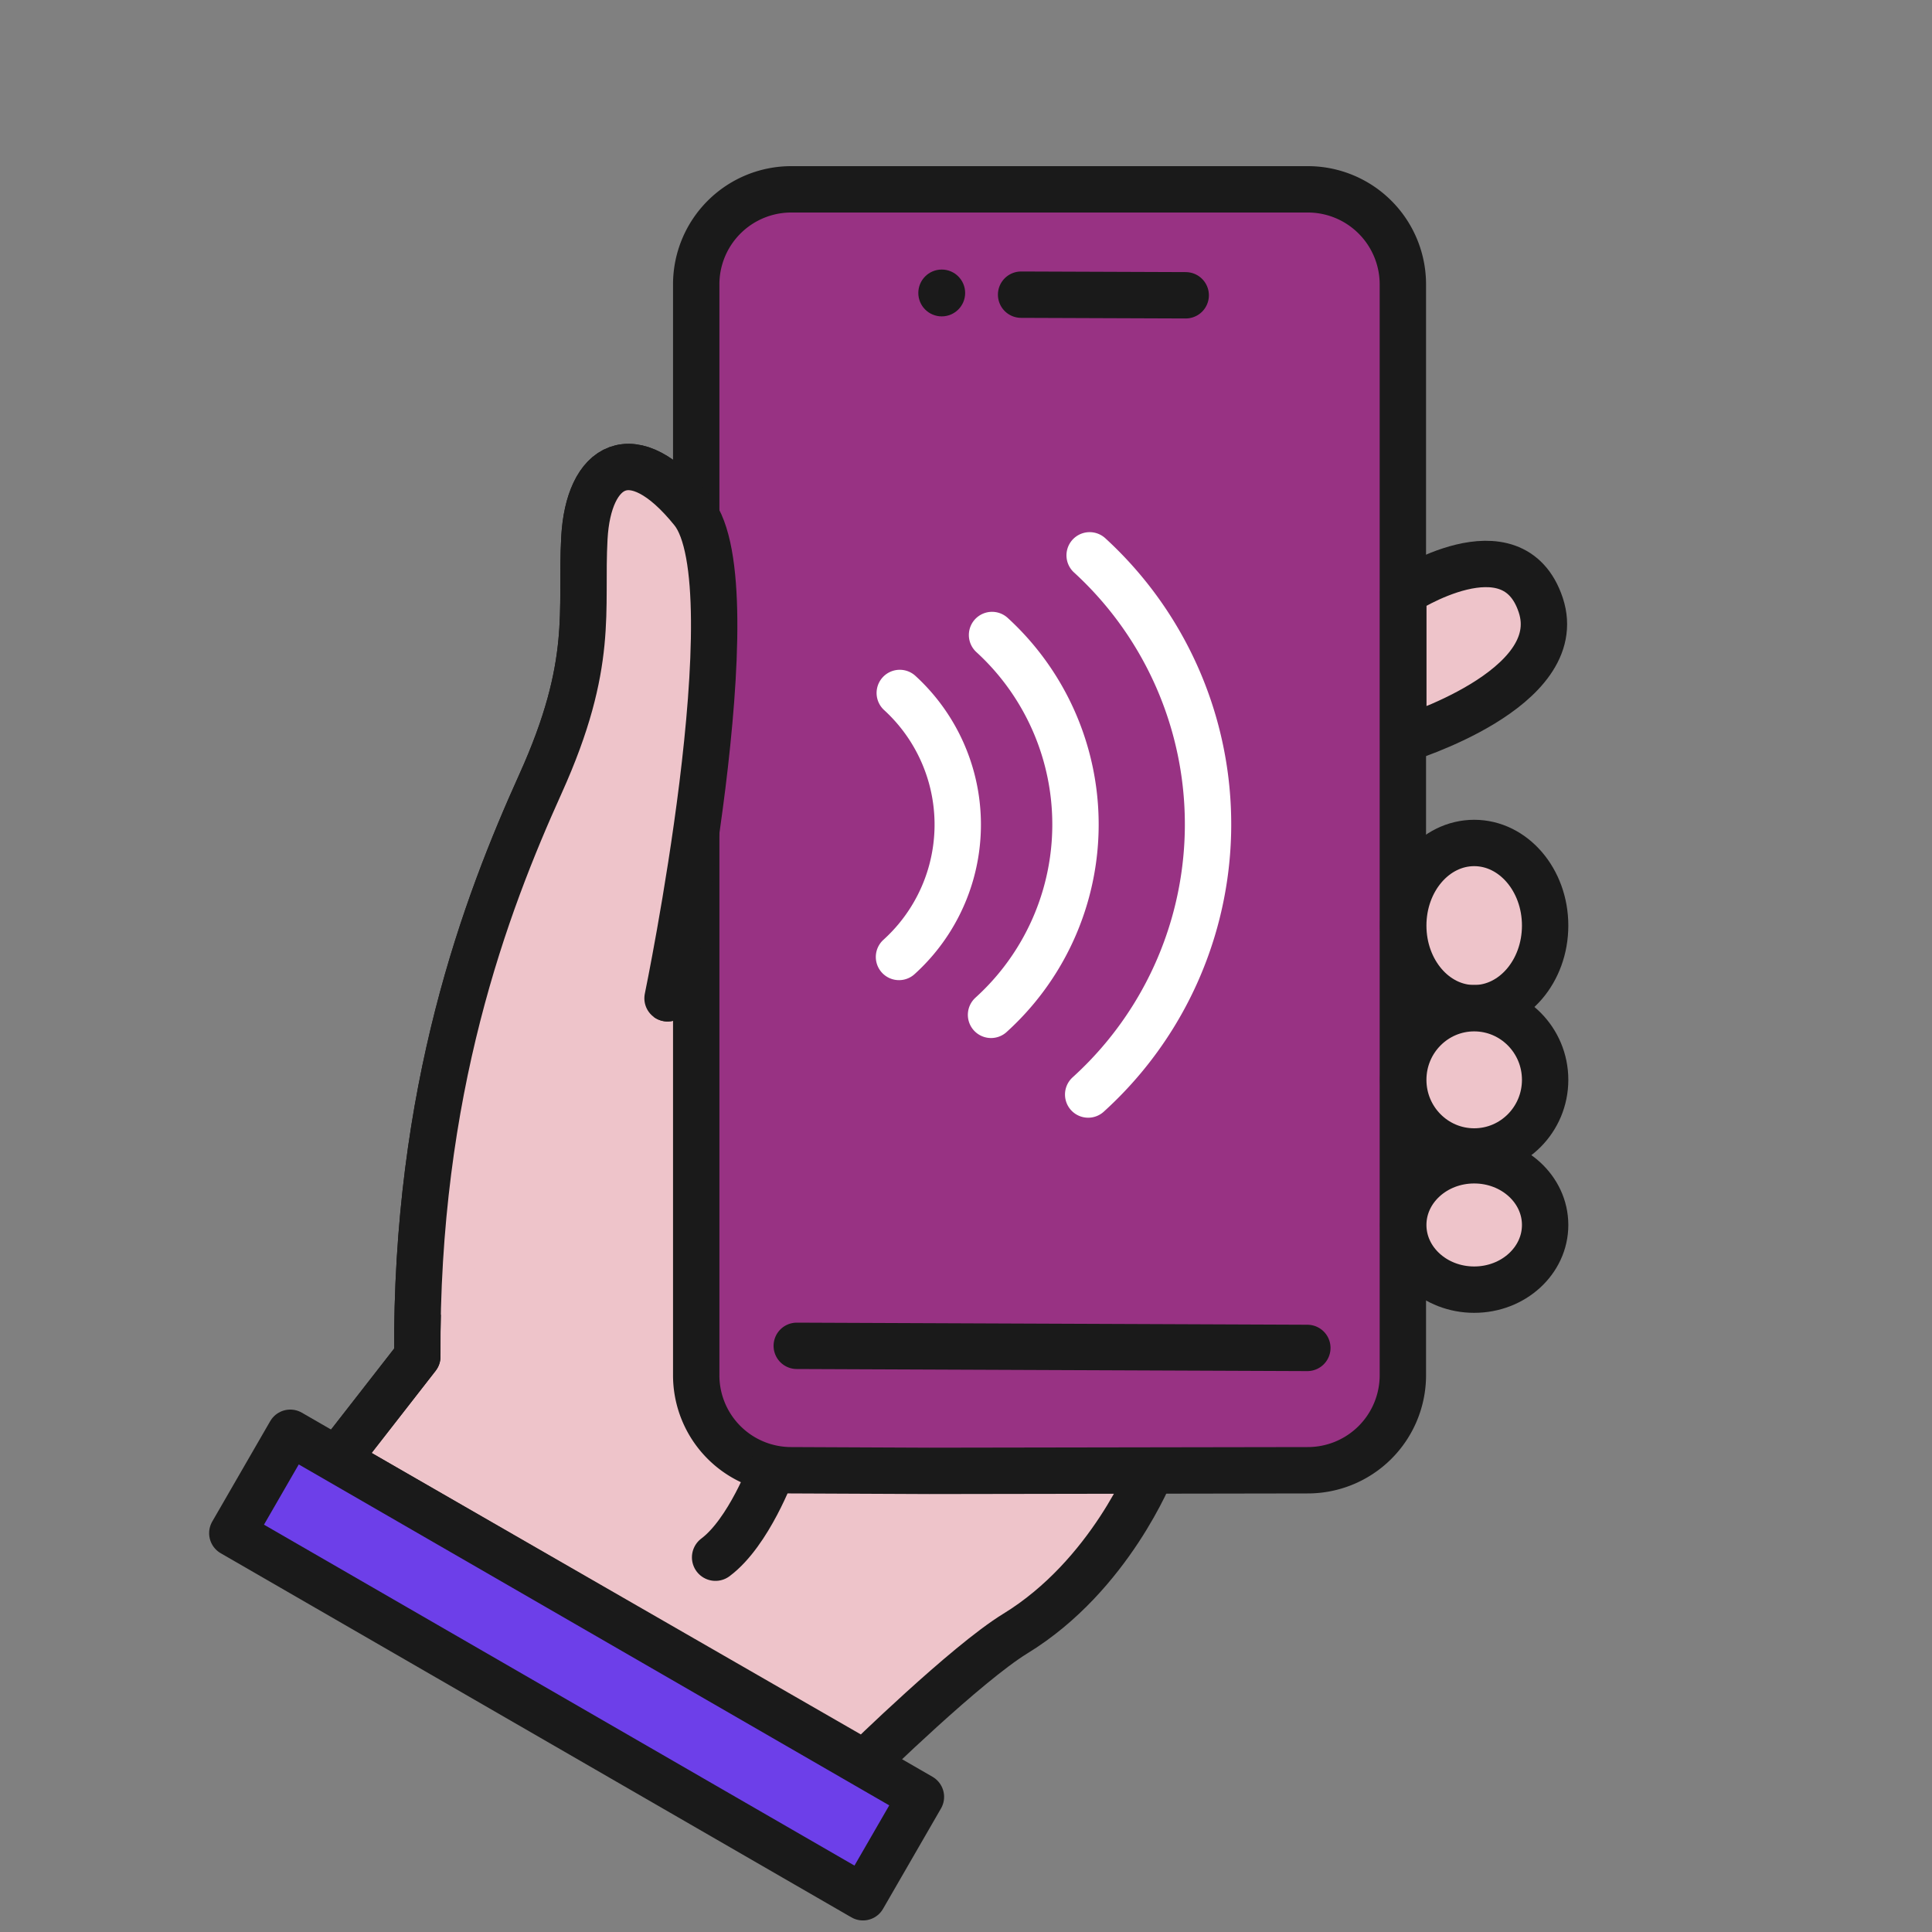 <svg id="Layer_1" data-name="Layer 1" xmlns="http://www.w3.org/2000/svg" viewBox="0 0 250 250"><rect x="0" y="0" width="250" height="250" fill="#808080" stroke="none"/><defs><style>.cls-1{fill:#eec4ca;}.cls-1,.cls-2,.cls-3,.cls-6,.cls-7{stroke:#1a1a1a;}.cls-1,.cls-2,.cls-3,.cls-5,.cls-6,.cls-7{stroke-linecap:round;}.cls-1,.cls-2,.cls-3,.cls-5,.cls-7{stroke-linejoin:round;stroke-width:6px;}.cls-2{fill:#983283;}.cls-3,.cls-5,.cls-8{fill:none;}.cls-4{fill:#1a1a1a;}.cls-5{stroke:#fff;}.cls-6{fill:#fff;stroke-miterlimit:10;stroke-width:6.09px;}.cls-7{fill:#6d3fe9;}</style></defs><path class="cls-1" d="M86.38,129.18s2.72-13.13,4.51-27.54C92.7,87,93.56,71,89.62,66.11c-7.82-9.71-13.48-5.93-14,3.5S77,85.78,69.94,101.42,53.77,141,54,175.54L43.6,188.89l68.25,39.27s13.17-12.88,19.54-16.78c12.28-7.51,17.66-21.27,17.66-21.27L122.77,87.94,92.31,104.11"/><path class="cls-2" d="M181.53,178a12.3,12.3,0,0,1-12.35,12.25l-48.92.08-17.92-.08a12.29,12.29,0,0,1-12.25-12.35V36.75A12.3,12.3,0,0,1,102.44,24.5h66.84a12.3,12.3,0,0,1,12.25,12.35Z"/><line class="cls-3" x1="132.13" y1="38.13" x2="153.43" y2="38.21"/><line class="cls-3" x1="103.1" y1="174.15" x2="169.17" y2="174.42"/><circle class="cls-4" cx="121.86" cy="37.91" r="3.03"/><path class="cls-5" d="M116.43,89.67a23.09,23.09,0,0,1-.1,34.16"/><path class="cls-5" d="M128.37,82.17a33.23,33.23,0,0,1-.13,49.15"/><path class="cls-5" d="M141,71.86a47.18,47.18,0,0,1-.19,69.77"/><path class="cls-1" d="M181.59,76.67v19S203,89.21,199.37,78.29,181.59,76.67,181.59,76.67Z"/><ellipse class="cls-1" cx="190.76" cy="119.77" rx="9.18" ry="10.69"/><ellipse class="cls-1" cx="190.76" cy="139.73" rx="9.18" ry="9.27"/><ellipse class="cls-1" cx="190.76" cy="158.51" rx="9.18" ry="8.37"/><path class="cls-1" d="M86.38,129.18s2.72-13.13,4.51-27.54C92.7,87,93.56,71,89.62,66.11c-7.82-9.71-13.48-5.93-14,3.5S77,85.78,69.94,101.42,53.77,141,54,175.54L43.6,188.89"/><path class="cls-6" d="M99.91,190.11s-3,8.18-7.33,11.41"/><rect class="cls-7" x="67.11" y="168.33" width="15" height="94.23" transform="translate(298.5 258.56) rotate(120)"/><rect class="cls-8" width="250" height="250"/></svg>